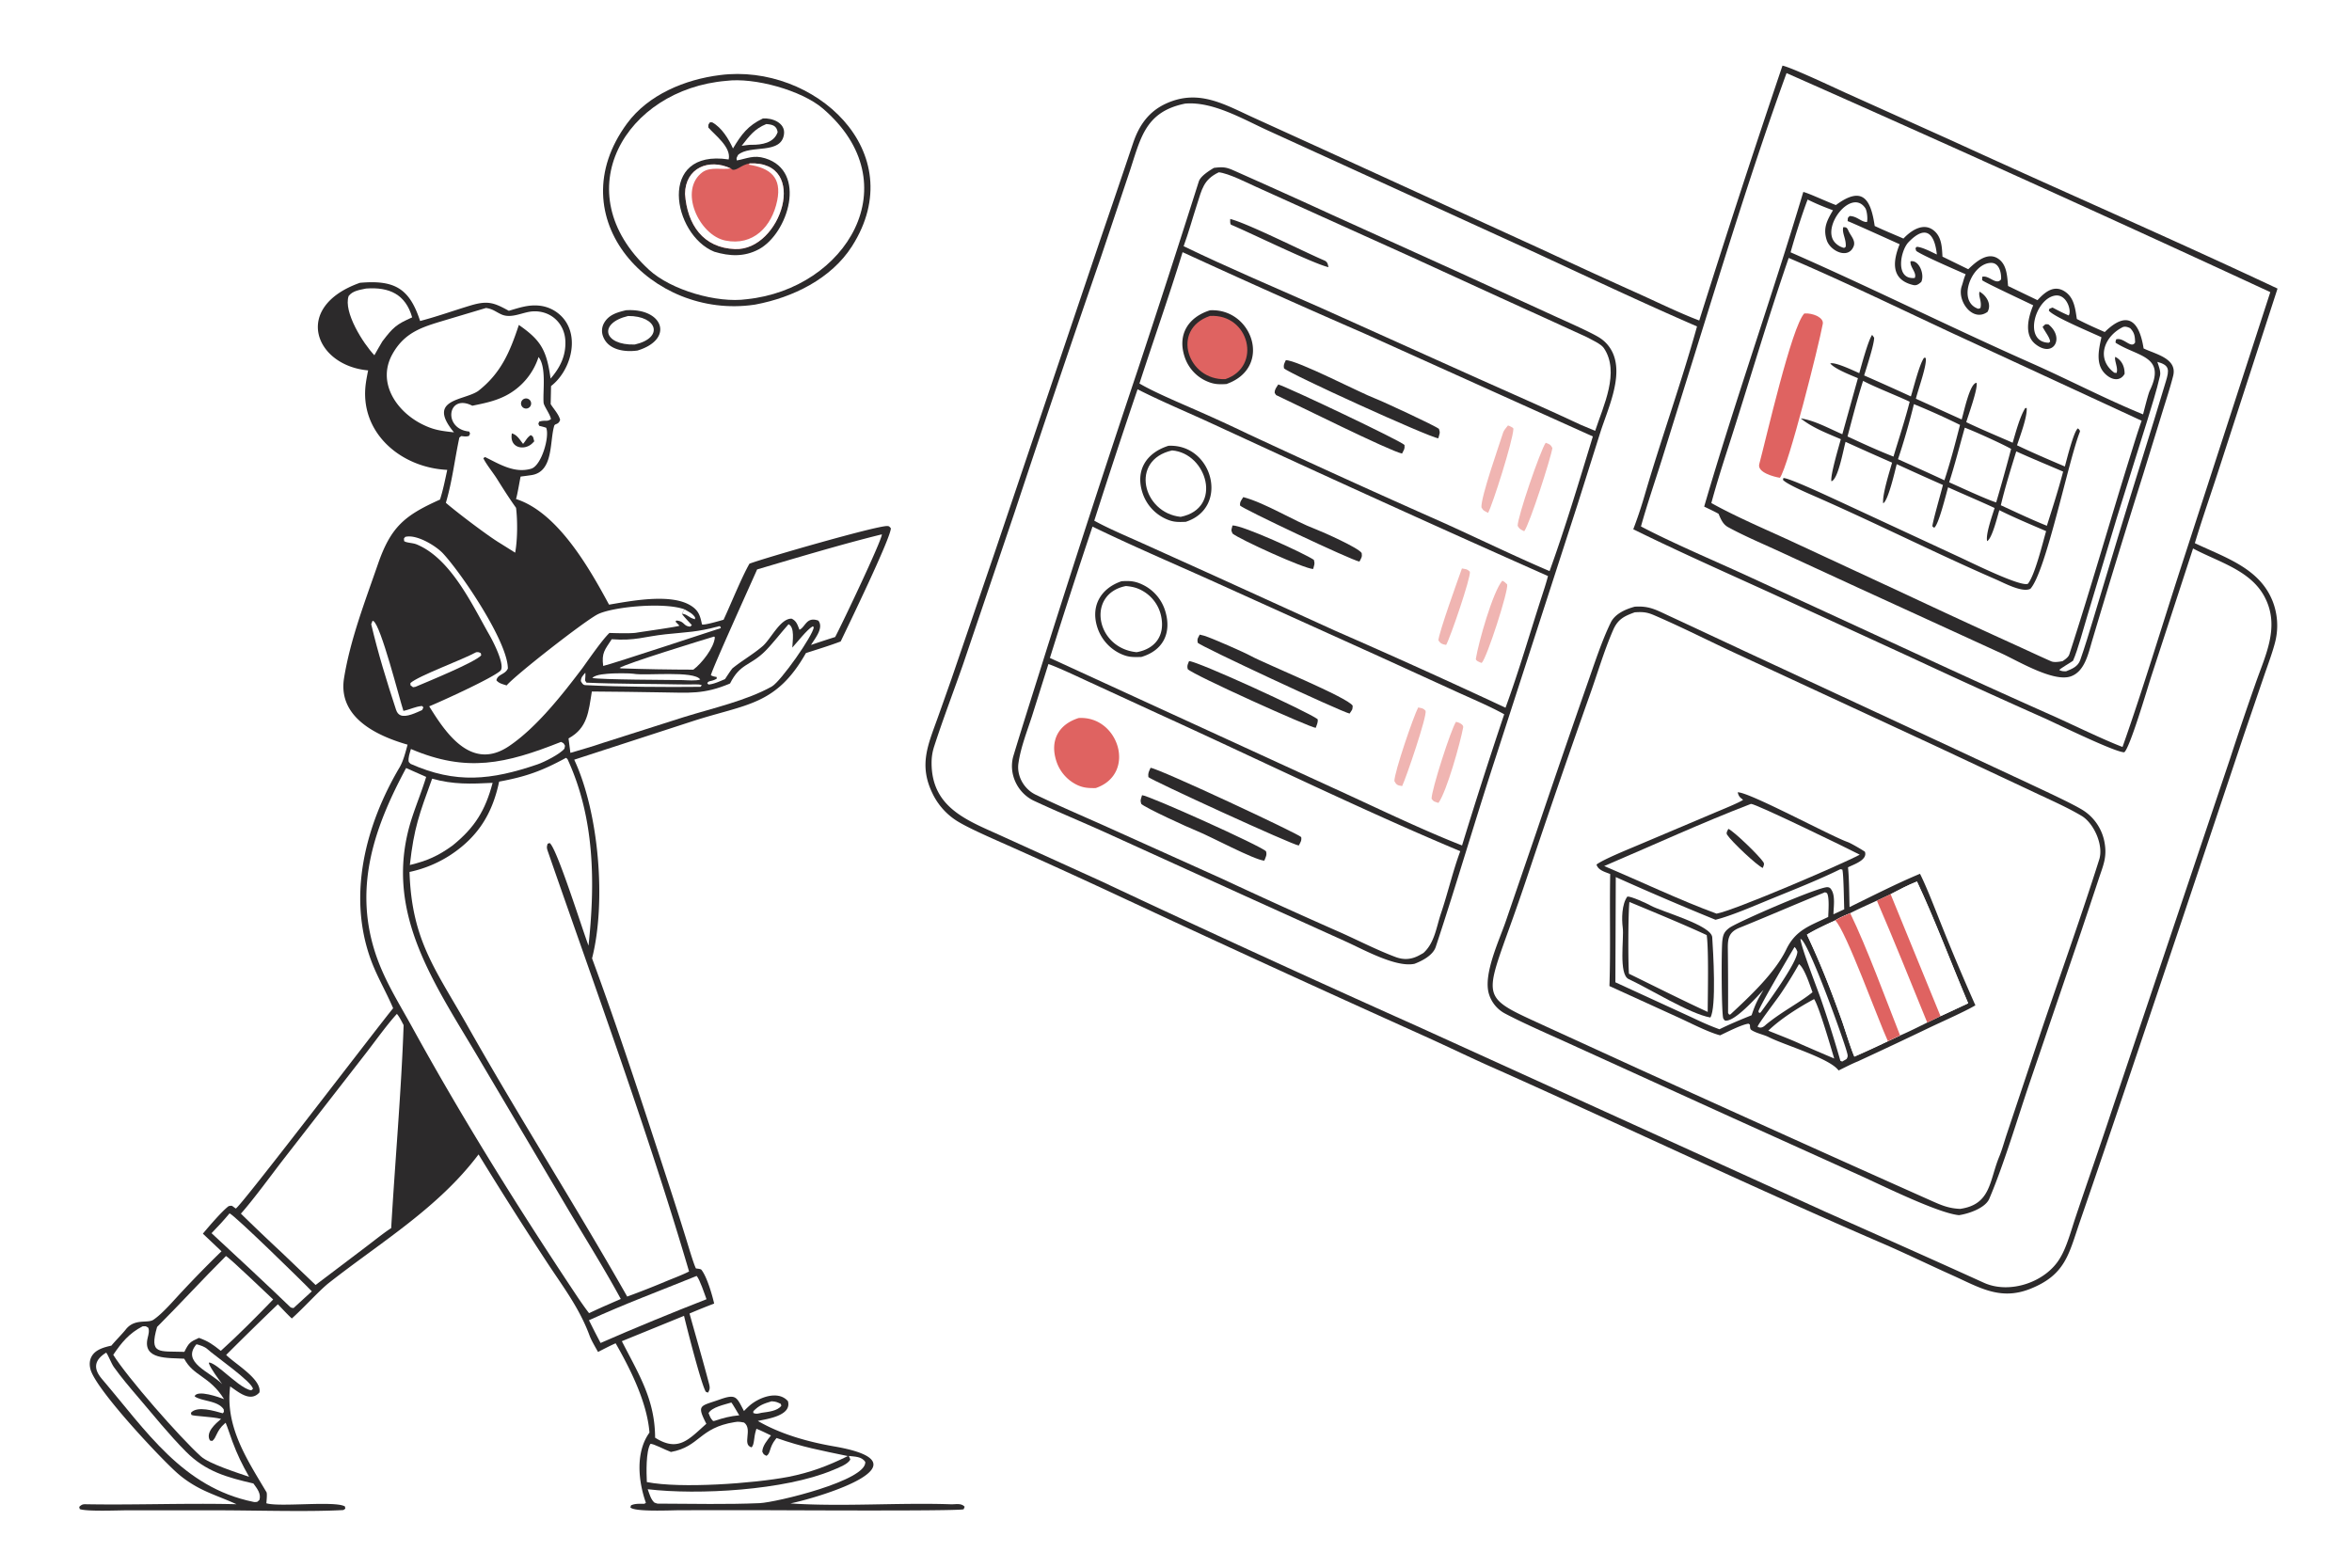 <svg xmlns="http://www.w3.org/2000/svg" width="1536" height="1024" preserveAspectRatio="none" style="display:block" viewBox="0 0 2048 1365"><path fill="#FFF" d="M0 0h2048v1365H0V0z"/><path fill="#2C2A2B" d="M1552.09 57.143c7.91 1.625 44.27 18.797 54.19 23.304l93.78 42.217c94.15 43.205 189.3 84.482 283.1 128.604l-50.27 154.928c-7.21 22.348-14.92 44.192-21.74 66.736 26.77 12.678 56.39 21.817 67.76 50.576a58.36 58.36 0 0 1 2.56 33.904c-1.95 8.698-6.97 22.126-9.96 30.859l-17.62 51.603-54.64 163.328c-29.32 87.022-58.37 174.097-88.32 260.908-9.6 27.84-12.33 45.96-43.33 58.19-26.14 10.3-44.41-1.51-67.69-11.95-19.45-8.73-38.66-18.06-58.19-26.61-112.68-48.53-223.5-101.242-335.47-151.378-22.65-9.822-44.89-20.785-67.44-30.907a20830.259 20830.259 0 0 1-266.856-122.35 6187.69 6187.69 0 0 0-88.993-40.616c-12.787-5.794-38.078-16.476-49.349-23.468a57.795 57.795 0 0 1-21.847-24.596c-11.664-24.365-3.843-41.524 4.517-64.805 4.086-11.377 8.169-23.017 12.195-34.431l38.368-112.21 90.708-268.763a14937.79 14937.79 0 0 0 29.107-85.692c5.235-15.533 13.65-27.515 28.81-34.406 28.36-12.893 50.8.84 76.3 12.444l60.39 27.503 193.36 88.417a5938.036 5938.036 0 0 0 82.87 37.966c15.9 7.226 35.12 16.545 51.24 22.613a11071.027 11071.027 0 0 1 72.46-221.918z"/><path fill="#FFF" d="M1031.96 90.216c23.84-2.069 49.94 13.261 71.45 23.13l75.14 34.306 153.89 70.291c47.49 21.954 97.32 45.541 145.24 66.289-13.7 49.33-31.56 98.821-45.91 148.052-2.77 9.479-6.07 19.327-9.61 28.541 38.22 18.853 80.11 37.48 119.06 55.204l123.41 56.666a6909.039 6909.039 0 0 0 116.33 52.989c11.43 5.22 61.09 29.482 68.74 29.329 4.97-3.889 20.17-55.75 23.39-65.699l36.51-111.748c21.86 11.72 50 18.846 62.28 42.115 13.67 25.905.85 50.352-8.03 75.889a2853.327 2853.327 0 0 0-21.98 64.888l-103.33 307.376c-10.21 30.984-21.13 61.806-31.48 92.756-3.56 10.64-7.42 25.11-13.1 34.52-12.21 21.18-43.86 32.07-66.5 21.8-45.66-20.73-91.95-41.31-137.84-61.74L1232.7 892.924a15834.11 15834.11 0 0 1-274.37-125.879l-83.233-37.818c-30.167-14.005-63.628-24.259-63.922-64.434-.04-5.425.651-9.948 2.342-15.165 7.761-23.947 16.803-47.489 25.1-71.259l44.808-132.153a18396.89 18396.89 0 0 1 75.19-222.284l23.989-71.54c10.4-30.419 13.302-54.882 49.356-62.176z"/><path fill="#2C2A2B" d="M1057 146.177c7.17-.838 10.18-.898 16.97 2.124 28.62 12.733 57.55 25.709 85.97 38.788l111.8 50.642 80.53 36.864c9.21 4.259 32.05 14.215 40.18 19.251a30.638 30.638 0 0 1 12.3 14.476c8.31 20.282-4.55 47.368-11.08 67.545l-19.85 62.844-71.48 220.827c-17.96 54.776-34.02 110.279-52.18 164.961-2.43 7.335-11.8 12.131-18.43 14.676-16.13 3.528-44.53-12.485-60.1-19.474l-88.33-39.975-122.415-55.645c-19.852-8.933-40.017-17.246-59.71-26.429-14.959-6.531-23.496-23.829-18.675-39.755 9.247-30.55 19.21-61.487 28.741-92.028a14971.46 14971.46 0 0 1 78.902-242.158c18.227-54.949 36.187-110.425 53.697-165.632 1.5-4.754 9.02-9.4 13.16-11.902z"/><path fill="#FFF" d="M1029.74 219.572a8536.315 8536.315 0 0 0 158.68 70.988l198.56 89.459c-11.56 38.008-24.25 80.202-37.69 117.25-30.15-12.857-63.24-28.952-93.59-42.635a9606.337 9606.337 0 0 1-168.99-76.788 1453.278 1453.278 0 0 0-49.68-22.709c-12.86-5.652-32.99-14.207-44.857-21.217 12.407-38.225 25.737-75.888 37.567-114.348z"/><path fill="#2C2A2B" d="M1053.57 270.186c36.95-2.108 54.98 49.957 14.32 64.198-7.33.449-11.83.183-18.62-3.134a35.072 35.072 0 0 1-17.75-20.524c-6.44-19.524 3.19-34.602 22.05-40.54z"/><path fill="#DF6361" d="M1053.56 275.098c34.27-2.082 45.68 44.064 13.47 55.018-32.67 1.383-48.01-43.217-13.47-55.018z"/><path fill="#2C2A2B" d="M1119.62 313.622c9.8-.181 65.02 28.57 77.93 33.405 6.07 2.277 52.55 23.829 55.43 26.423 1.26 3.789.5 3.898-.57 8.186-8.24-.873-131.64-57.058-134.41-61.003-.52-3.076.27-4.001 1.62-7.011zm-6.54 21.135c9.06 2.745 106.38 48.946 109.89 52.675.29 3.833-.37 3.757-2.14 7.495-11.19-2.384-93.17-43.325-109.66-50.932-.42-.627-.83-1.254-1.24-1.88-.1-3.086 1.42-4.678 3.15-7.358z"/><path fill="#F0B5B2" d="M1345.92 385.517c3.73 1.425 4.3 1.618 5.81 4.575-1.26 8.708-19.84 66.313-24.5 72.457-3.26-1.618-3.94-1.664-5.72-4.627-.37-7.228 19.84-66.013 24.41-72.405zm-32.86-15.051c.16.051 1.63.503 1.85.678.84.659 2.95 1.097 2.88 2.383-.52 10.631-18.16 66.051-22.05 73.05-3.02-1.593-4.37-1.91-5.8-4.867-.38-9.482 15.36-53.785 19.01-65.365.46-1.469 2.96-4.56 4.11-5.879z"/><path fill="#FFF" d="M951.296 458.524c33.862 16.435 68.484 31.252 102.794 46.654l146.84 66.376 66.54 30.39c12.64 5.767 30.62 13.387 42.32 20.001a4390.029 4390.029 0 0 0-36.71 114.2c-36.66-14.329-78.16-34.595-114.49-51.095L914.198 572.895a5945.72 5945.72 0 0 1 37.098-114.371z"/><path fill="#2C2A2B" d="M976.509 506.102c8.069-.593 12.955.025 20.182 3.873a37.495 37.495 0 0 1 18.039 22.391c5.62 18.886-2.06 34.128-20.98 39.656-7.38.182-11.32.327-18.082-2.818a38.347 38.347 0 0 1-19.892-22.138c-6.476-18.819 2.316-34.64 20.733-40.964z"/><path fill="#FFF" d="M980.387 510.262c6.276.576 10.594 1.706 16.037 5.113a33.036 33.036 0 0 1 14.646 21.21c3.45 16.599-4.92 28.362-21.357 31.279-35.655-3.487-43.945-50.844-9.326-57.602z"/><path fill="#2C2A2B" d="M1044.64 552.555c1.33.258 2.65.589 3.95.991 7.08 2.199 34.97 14.505 40.6 17.614 11.85 6.558 84.99 36.314 88.66 43.355-.28 4.112-.07 2.663-2.69 6.784-7.34-1.528-130-58.72-132.27-61.651-.52-3.9-.11-3.227 1.75-7.093zm-9.26 23.06c8.29.432 102.3 43.555 111.92 50.555.63 2.406-.75 5.094-1.64 7.563-4.66-.08-106.6-45.959-111.46-51.133-.76-3.011-.03-3.912 1.18-6.985z"/><path fill="#F0B5B2" d="M1267.83 628.497c2.31.398 6.72 2.297 6.24 4.818-2.6 13.77-14.29 55.677-21.53 65.8-3.69-1.341-3.98-.76-5.99-3.602-.26-7.384 17.22-61.498 21.28-67.016zm-32.96-12.508c3.25.693 4.46.576 6.48 2.928 1.21 5.159-16.95 58.19-20.41 65.505-3.89-.549-4.98-.876-6.78-4.272-.11-7.589 16.51-56.095 20.71-64.161z"/><path fill="#FFF" d="M990.525 338.975c18.865 9.547 39.315 18.262 58.685 27.022l68.14 31.411a20007.231 20007.231 0 0 0 230.56 104.179c-1.39 5.427-3.26 11.144-5 16.496-10.57 32.579-20.22 66.001-31.98 98.15a6321.16 6321.16 0 0 0-148.46-67.11l-104.51-47.571-64.109-28.937c-13.034-5.869-28.668-12.42-41.023-19.25a6844.677 6844.677 0 0 1 37.697-114.39z"/><path fill="#2C2A2B" d="M1017.44 388.152c38.58-1.839 53.34 53.9 15.05 66.202-7.36.28-11.26.344-18.01-2.854a37.683 37.683 0 0 1-19.544-22.065c-6.66-19.89 3.275-35.205 22.504-41.283z"/><path fill="#FFF" d="M1020.59 392.189c30.45 2.427 44.52 50.334 7.48 57.84-33.075-3.453-44.562-49.465-7.48-57.84z"/><path fill="#2C2A2B" d="M1082.6 432.834c19.45 5.186 43.56 20.588 62.99 27.94 6.14 2.32 37.74 16.381 40.1 20.797.54 3.394-.27 4.159-1.96 7.413-7.22-1.258-102.05-46.129-103.94-48.808-.34-3.154 1.06-4.58 2.81-7.342zm-9.4 24.682c8.71-.312 62.56 24.319 70.85 29.947 1.06 3.719.37 3.907-.61 7.962-7.89-.18-63.74-25.649-70.2-30.846-1.5-3.666-1.14-2.21-.04-7.063z"/><path fill="#F0B5B2" d="M1308.11 505.625c2.02.897 2.69 1.725 4.27 3.214 1.31 5.2-17.78 64.548-22.23 68.395-1.4-.456-5.34-1.854-5.05-3.618 2.37-14.566 14.71-58.187 23.01-67.991zm-35.13-10.681c4.1.869 4.1.213 6.93 2.871.79 5.275-17.05 57.336-20.68 63.725-3.72-.613-4.8-1.15-6.75-3.975.37-6.743 17.16-53.309 20.5-62.621z"/><path fill="#FFF" d="M912.906 578.173c9.313 3.3 25.609 11.074 34.839 15.311l60.855 28.021c85.95 39.104 176.33 83.394 262.93 119.632-6.45 17.321-10.83 36.478-16.76 54.047-4.12 12.182-5.49 25.617-15.31 34.574-1.25.732-2.52 1.442-3.8 2.129-6.78 3.619-13.32 4.077-20.47 1.402-15.56-5.819-31.58-13.995-46.8-20.869a5132.358 5132.358 0 0 1-104.4-47.36l-103.82-46.755c-19.513-8.666-39.192-17.129-58.413-26.379-10.017-4.821-16.539-16.127-14.972-27.21 1.958-13.845 7.535-27.921 11.866-41.273l14.255-45.27z"/><path fill="#DF6361" d="M939.264 625.187c34.898-2.127 50.826 48.661 14.859 60.987-6.481.111-11.259-.154-17.118-3.163a34.86 34.86 0 0 1-17.317-20.704c-5.547-17.692 2.095-31.616 19.576-37.12z"/><path fill="#2C2A2B" d="M1001.86 668.539c7.28.604 129.1 57.553 131.16 60.325.54 3.06-.63 4.49-2.09 7.32-4.87-.125-128.83-57.012-130.985-59.57-.453-3.596.435-4.753 1.915-8.075zm-7.411 23.833c5.881.205 103.891 44.254 107.931 48.878.98 3.154-.23 4.958-1.49 8.143-8.88-.683-47.27-21.308-58.25-25.67-7.96-3.163-45.245-20.221-48.904-23.789-1.061-3.599-.388-3.59.713-7.562z"/><path fill="#FFF" d="M1061.27 150.017c8.48.874 24.42 9.026 32.8 12.802l56.83 25.687c51.7 23.157 103.27 46.602 154.71 70.334 25.35 11.569 50.88 23.041 76.17 34.72 4 2.24 12.27 5.811 14.79 9.541 14.11 20.928-.41 50.137-7.58 72.033l-12.32-5.157c-29.16-13.731-60.62-27.336-90.21-40.656l-136.48-61.366c-38.5-17.016-81.8-35.391-119.33-53.597 4.34-11.815 7.74-24.302 11.63-36.289 4.31-13.303 5.66-21.715 18.99-28.052z"/><path fill="#2C2A2B" d="M1071.22 190.669c14.82 3.632 64.62 28.748 81.79 36.049 3.03 1.287 3.12 3.247 3.77 5.907-12.86-2.83-68.71-30.224-84.65-36.88-1.21-.504-.89-3.495-.91-5.076zm352.22 337.591c12.48-.885 18.63 2.762 29.63 7.865 21.8 10.103 43.54 20.315 65.31 30.48l144.31 67.063 105.38 49.15c9.59 4.557 38.84 17.939 46.75 23.365a41.982 41.982 0 0 1 17.66 27.135c2.42 13.021-1.14 20.231-5.17 32.392-5.05 15.263-10.15 30.523-15.26 45.768l-44.63 130.971c-10.13 29.714-22.66 71.921-35.29 101.391-3.35 7.8-17.25 12.86-26.32 14.22-18-1.66-66.58-25.69-84.84-33.96l-114.93-51.934-132.46-60.248c-18.97-8.75-45.02-19.875-62.87-29.312a28.66 28.66 0 0 1-14.32-17.485c-4.86-16.899 8.81-45.786 14.59-62.413l26.89-78.413c14.46-42.757 29.13-85.442 44.01-128.052 6.13-17.316 12.69-37.779 20.67-54.158 3.72-7.652 12.95-11.68 20.89-13.825z"/><path fill="#FFF" d="M1423.48 533.14c6.91-.418 10.42-.214 16.81 2.528 24.62 10.562 48.64 22.914 72.99 34.104l172.31 79.882 86.31 40.515c13.62 6.47 28.34 12.829 41.22 20.563 10.45 6.766 18.65 25.396 14.79 37.612-15.55 49.215-33.12 98.179-49.72 147.014l-30.83 92.274c-2.11 6.298-4.01 13.368-6.51 19.428-8.72 21.19-7.15 41.68-34.05 45.52-9.36-.38-15.5-2.8-24.05-6.61-85.4-38.04-170.64-76.593-255.77-115.232l-79.64-36.437c-55.01-25.373-55.9-22.495-34.78-81.539a2062.347 2062.347 0 0 0 19.18-55.123 9198.828 9198.828 0 0 1 52.23-151.541c6.84-18.983 12.61-39.071 20.68-57.561 4.11-9.408 9.64-12.082 18.83-15.397z"/><path fill="#2C2A2B" d="M1513.1 689.875c9.55-.509 81.32 38.281 95.79 43.312 2.73.953 12.39 6.607 14.96 8.411 2.58 7.072-9.39 10.941-14.71 13.584 1.05 9.703 1.05 24.516 1.35 34.625 19.87-9.704 41.06-20.555 61.35-28.99 6.26 12.425 14.29 33.706 19.54 46.678a1892.094 1892.094 0 0 0 28.69 67.852c-8.91 5.303-28.14 13.805-38.09 18.513a4520.817 4520.817 0 0 1-64.34 30.328c-5.04 1.994-11.67 5.45-16.69 7.882-7.59-10.632-47.42-22.197-60.76-29.017-4.28-2.189-11.14-3.438-15.24-6.276-1.32-.907-1.06-3.046-1.23-4.613l-1.18-.83c-5.8.661-18.68 7.292-24.73 10.134-10.37-2.689-25.81-10.716-36.22-15.481l-60.17-27.423c1.05-32.23.07-65.066.66-97.527-4.61-1.903-10.46-3.253-11.92-8.263 5.72-4.435 28.11-13.472 35.99-16.831l67.84-28.706c4.53-1.918 20.56-8.395 23.81-10.81-2.94-2.296-3.76-2.904-4.7-6.552z"/><path fill="#FFF" d="M1646.25 778.573c7.63-3.933 14.95-7.906 22.96-11.003 15.25 32.382 30.34 72.479 44.58 105.98l-24.09 11.222-11.56 5.579c-7.88 3.895-15.57 7.753-23.63 11.266l-10.61 4.958a831.941 831.941 0 0 1-29.22 13.435c-3.28-7.457-8.13-23.697-11.16-32.164-9.48-26.394-18.22-48.796-30.14-74.021 7.09-4.376 17.02-8.903 24.65-12.441 4.06-2.489 8.64-4.364 13.02-6.303 7.43-3.776 15.61-7.383 23.23-10.889l11.97-5.619z"/><path fill="#FFF" d="M1598.03 801.384c4.06-2.489 8.64-4.364 13.02-6.303 14.49 29.826 31 74.918 43.46 106.536l-10.61 4.958a831.941 831.941 0 0 1-29.22 13.435c-3.28-7.457-8.13-23.697-11.16-32.164-9.48-26.394-18.22-48.796-30.14-74.021 7.09-4.376 17.02-8.903 24.65-12.441z"/><path fill="#DF6361" d="M1598.03 801.384c4.06-2.489 8.64-4.364 13.02-6.303 14.49 29.826 31 74.918 43.46 106.536l-10.61 4.958c-8.13-17.566-36.74-96.729-45.87-105.191z"/><path fill="#FFF" d="M1646.25 778.573c7.63-3.933 14.95-7.906 22.96-11.003 15.25 32.382 30.34 72.479 44.58 105.98l-24.09 11.222-43.45-106.199z"/><path fill="#DF6361" d="m1634.28 784.192 11.97-5.619 43.45 106.199-11.56 5.579c-14.33-35.08-28.84-71.437-43.86-106.159z"/><path fill="#FFF" d="M1524.65 699.952c3.59-.453 87.18 40.181 94.71 44.222-15.42 8.337-109.55 48.706-124.63 51.349-30.42-11.057-67.34-28.548-97.87-41.456 41.78-17.789 85.52-37.93 127.79-54.115z"/><path fill="#2C2A2B" d="M1504.97 721.67c5.08 2.376 26.42 22.96 30.44 28.936 1.23 1.829.25 3.093-.47 5.138-4.97-2.037-27.07-22.823-31.02-28.874-1.12-1.721.16-3.285 1.05-5.2z"/><path fill="#FFF" d="m1602.48 756.815 1.71.32c1.16 3.265 1.42 28.668 1.67 34.613l-9.4 4.335c.12-6.116 1.67-15.504-1.48-20.904-.92-1.573-1.58-2.462-3.51-2.695-7.01-.849-79.11 30.555-85.62 35.417-4.48 3.349-5.46 5.806-6.12 11.156-.93 7.519-.82 63.946.84 67.765.3.689.92 1.187 1.38 1.78 8.33 1.7 27.77-20.685 33.62-26.652-5.07 8.177-7.34 12.934-10.36 22.031-9.97 4.02-18.36 7.504-28.01 12.205-9.03-3.269-15.75-6.397-24.47-10.514l-66.13-30.385.34-91.607a2686.22 2686.22 0 0 0 86.83 37.178c14.25-3.589 34.48-12.466 48.62-18.239 19.85-8.105 40.96-16.419 60.09-25.804z"/><path fill="#2C2A2B" d="M1417.04 780.621c3.34-.263 17.05 6.019 20.23 7.841 9.14 5.228 52.94 17.004 53.65 27.655.83 12.382 3.76 61.193-1.61 69.836-18.07-3.21-53.18-25.13-71.17-33.456-8.89-4.113-3.93-35.379-5.14-44.752-.99-7.632-.89-20.482 4.04-27.124z"/><path fill="#FFF" d="M1418.81 785.34c20.23 8.443 48.05 19.874 67.31 28.858 1.84 13.271.91 51.706.86 66.896-22.76-10.513-45.98-22.225-68.57-33.254-.83-10.19-.69-53.369.4-62.5zm170.34-8.448 1.65.721c2.28 3.444 1.27 15.83 1.12 20.78-15.98 7.778-28.28 11.167-36.52 28.284-9.85 20.44-31.99 41.134-48.65 56.587l-1.02.234-1.01-1.403c.08-18.763.02-37.564-.21-56.326-.1-9.014 1.07-14.282 10.27-18 24.88-10.053 49.5-20.807 74.37-30.877zm-9.53 93.029c4.24 6.115 14.84 42.919 17.52 51.734-9.64-4.067-19.26-8.202-28.84-12.404-8.21-3.899-19.93-8.288-28.57-11.822 11.09-10.649 26.43-20.229 39.89-27.508zm-13.15-30.461c4.8 3.513 9.5 18.401 11.77 24.478-10.87 8.91-26.53 16.691-40.54 28.219-2.1 2.094-4.56 3.546-7.26 1.782.18-2.032 17.06-24.194 19.51-27.821a360.87 360.87 0 0 0 16.52-26.658z"/><path fill="#FFF" d="M1567.73 817.51c.19.085.4.148.58.256 6.98 4.15 36.73 86.327 39.96 98.609.7 2.63.99 3.362-.36 5.689l-3.78 2.241-1.6-.598a1019.737 1019.737 0 0 0-17.23-54.549c-3.49-9.872-16.66-43.41-17.57-51.648zm-5.16 7.077c1.51 1.377 1.54 2.006 2.48 3.924.37 8.945-26.06 44.988-31.93 52.99l-1.25.563-.76-1.429c1.88-6.043 26.95-48.484 31.46-56.048zm-6.94-760.943a26950.647 26950.647 0 0 1 421.23 190.718l-77.7 239.325c-16.49 50.805-33.32 106.838-50.97 156.691-15.52-5.826-42.95-19.139-58.86-26.313a8141.798 8141.798 0 0 1-123.22-56.009l-145.84-67.2c-27.95-12.811-64.88-28.476-91.4-42.481 5.15-18.575 12.26-39.406 18.13-58.011l29.07-93.223c24.36-78.091 51.61-166.89 79.56-243.497z"/><path fill="#2C2A2B" d="M1570.21 167.142c4.12.802 21.67 8.998 28.42 11.394 23.27-17.242 30.4-4.876 33.76 18.224 7.86 3.725 16.97 7.451 25.03 10.963 6.47-6.891 17.54-14.625 26.76-6.741 6.61 5.648 6.75 14.394 7.23 22.476l22.44 10.964c6.42-6.182 17.38-16.25 27.09-8.425 6.68 5.376 6.82 15.043 7.6 23.034l25.61 12.332c6.38-6.973 14.79-14.327 24.81-6.82 7.28 5.462 8.15 14.83 9.46 23.215 8.32 4.305 15.7 7.601 24.29 11.351 20.29-19.885 30.22-8.808 33.83 14.28 10.54 5.114 29.63 8.647 25.7 24.029-2.66 10.429-5.99 20.426-9.15 30.699l-16.89 54.802a9945.712 9945.712 0 0 0-44.29 144.327c-3.44 11.427-6.44 27.289-18.7 31.652-15.23 5.421-46.77-13.846-60.9-20.207l-124.94-57.213-71.09-32.76c-13.6-6.201-28.42-12.545-41.51-19.707-4.6-2.52-6.37-7.014-8.35-11.651-3.63-2.059-8.66-4.368-12.51-6.263 26.79-91.918 59.08-182.726 86.3-273.955z"/><path fill="#FFF" d="M1557.51 224.58c46.37 19.786 96.24 43.934 142.03 65.323l165.29 76.446c-3.38 9.409-6.17 18.695-9.17 28.293-18.22 58.241-34.93 117.091-53.77 175.093-.82 2.521-3.76 4.502-5.9 5.937-2.84.557-7.34 1.275-9.94.129-11.39-5.014-22.98-10.52-34.3-15.626a8659.914 8659.914 0 0 1-91.93-42.498l-100.45-46.639c-21.93-10.101-48.33-21.344-69.22-33.038 4.35-16.159 9.6-32.708 14.75-48.655 17.66-54.786 33.85-110.363 52.61-164.765z"/><path fill="#2C2A2B" d="m1630.14 291.572 1.76 2.442c.2 5.392-6.87 26.869-8.7 32.889a2546.57 2546.57 0 0 1 40.69 18.256c2.38-7.368 7.3-27.778 11.49-33.68l1.38.147c1.46 5.742-6.51 27.302-8.51 35.545l39.86 18.059c1.92-6.118 7.1-31.843 13-31.893 1.19 5.171-6.96 27.423-9 34.233 12.55 6.054 27.49 12.241 40.41 17.912 2.64-8.828 6.2-22.514 10.91-30.096l1.28-.217c.79 7.196-5.78 24.726-8.39 32.54 13.98 6.67 27.41 12.414 41.65 18.465 1.66-5.988 7.66-30.503 11.33-33.178.89.63 2.14 1.98 1.75 2.974-9.96 25.098-29.4 121.493-43.07 136.672-6.94 3.652-22.86-5.011-29.82-8.037-53.7-23.328-105.94-49.773-159.58-73.208-5.02-2.192-23.51-10.173-26.06-13.637l.36-1.511c4.99-.192 38.85 15.797 45.4 18.745l106.96 49.632c10.31 4.692 54.02 26.543 60.53 23.679 6.11-7.383 12.85-35.467 15.89-45.839-13.56-5.85-27.54-11.659-40.73-18.23-1.8 5.731-6.23 24.472-10.63 26.938-1.52-5.646 4.61-22.749 6.51-28.858-13.11-6.084-27.19-11.986-40.51-18.01-1.76 5.906-8.38 33.268-12.19 35.212l-1.51-1.262c.3-4.258 7.5-29.135 9.19-35.999a2635.58 2635.58 0 0 1-40.23-18.119c-1.34 5.276-7.43 32.045-11.79 34.081-.96-7.121 5.49-27.398 7.76-35.396a2992.008 2992.008 0 0 1-40.51-18.097c-2.01 7.006-6.39 32.527-12.28 34.333-1.33-4.302 6.51-30.613 8.16-36.65-12.08-5.195-24.6-9.864-34.88-18.076 12.05 1.711 24.53 8.742 36.19 13.754l13.57-48.797c-6.2-2.652-20.09-7.99-24.09-12.825 4.16-1.55 20.65 6.425 25.27 8.454 1.98-6.914 7.59-28.082 11.18-33.347z"/><path fill="#FFF" d="M1622.28 331.626c10.21 5.424 28.95 12.666 40.57 18.16-3.72 14.848-9.62 32.796-14.11 47.788-14.14-5.593-26.25-11.142-40.01-17.553 4.29-16.086 8.46-32.57 13.55-48.395zm44.24 20.274c13.6 5.537 27 11.566 40.16 18.073-4.16 16.276-8.34 32.228-13.58 48.207a3034.596 3034.596 0 0 0-40.43-18.361c4.65-13.54 10.57-34.158 13.85-47.919zm44.31 20.5c7.79 2.804 33.61 14.559 40.35 18.48-4.1 15.59-8.44 31.117-13.01 46.577-8.58-2.634-31.77-13.473-40.93-17.516 4.71-14.438 9.37-32.667 13.59-47.541zm44.83 20.624c13.28 6.045 27.36 11.819 40.81 17.606-4.19 16.014-9.16 31.385-14.16 47.156-13.43-5.387-26.9-11.797-40.08-17.855 3.44-14.689 8.95-32.509 13.43-46.907z"/><path fill="#DF6361" d="M1571.11 272.93c7.4-.562 17.07 3.599 16.09 8.983-3.57 19.435-29.93 123.984-37.33 134.097-5.36-.843-19.92-4.699-17.99-11.901 5.96-22.206 28.27-120.111 39.23-131.179z"/><path fill="#FFF" d="M1573.99 173.745c8.01 3.936 13.71 6.218 22.08 9.354-5.32 8.961-8.81 15.708-5.43 26.07 3.08 9.418 18.69 16.896 23.37 5.394 1.91-4.703-1.94-8.668-3.9-12.426-1.47-2.888-1.57-4.558-5.1-4.298-1.29 5.139 2.74 10.242 2.16 17.032l-1.4 1a15.69 15.69 0 0 1-8.3-5.068c-11.55-13.715 14.69-47.253 26.7-29.633 1.5 2.201 2.28 9.248 1.52 12.128-4.88.229-8.64-5.154-15.12-5.179-2 2.052-1.41 1.113-1.77 4.444-.93-.86 43.35 19.248 45.32 20.096-5.38 13.472-8.72 30.618 11.79 35.505 3.01.719 4.88-.861 7.02-2.657 3.19-6.671-2.04-19.512-9.33-17.983-.65 5.178 5.8 10.004 3.64 14.51-17.37 1.702-12.52-23.793-5.37-31.196 15.69-16.254 22.84-6.443 24.64 10.756-4.8-2.212-12.48-6.381-17.4-6.696l-1.24 1.157.66 2.414c5.99 4.309 34.95 16.699 43.07 20.328-1.73 4.044-2.14 6.626-3.42 10.373-4.35 12.78 9.58 31.822 22.49 22.36 3.74-6.693-1-14.191-6.97-17.576-1.33 3.683 2.26 8.564.76 14.258l-1.81.661c-19.12-6.264-5.82-40.04 11.23-39.982 7.1.024 8.91 8.961 8.57 14.299-4.18 5.723-10.6-3.975-16.46-2.151l-.01 2.917c1.18 1.552 39.3 19.337 44.44 21.863-4.4 10.632-8.21 25.897 2.09 33.936 15.63 12.203 25.58-5.754 11.1-17.357-3.27-.142-1.98-.471-5.01 2.138 2.14 4.439 6.34 9.293 6.55 12.997l-1.22.889c-22.33-.561-12.12-37.709 5.08-40.998 10.71-2.049 15.13 13.725 12.3 17.232-5.15-2.186-9.09-4.24-14.04-6.869l-2.74 1.036-.52 1.569c3.8 5.348 37.42 19.246 45.82 23.246-2.6 11.828-5.9 25.992 6.09 34.188 5.13 3.5 10.92 3.351 14.07-2.315.1-6.25-2.34-11.766-8.07-14.789-1.29 2.463 2.79 10.054 1.05 14.016l-1.93-.218c-16.04-11.91-9.11-31.308 7.14-39.581 2.05-1.046 4.65-.178 6.66.816 3.88 3.965 4.12 7.112 4.32 12.411-3.37 5.964-9.98-4.762-16.51-2.673-.2.864-.94 2.657-.22 3.109 19.36 12.242 44.08 11.218 29.44 41.632-1.31 2.73-4.61 16.01-5.8 20.558-32.33-13.193-65.08-30.354-97.15-44.563-70.02-31.025-139.76-65.853-209.76-96.544 3.73-13.517 9.91-33.027 14.83-45.94z"/><path fill="#FFF" d="M1878.49 315.097c10.82 2.854 10.42 6.979 7.51 16.729-13.43 44.998-27.83 89.712-41.42 134.665l-21.72 72.063c-3.63 11.896-7.31 24.314-11.46 36.047-2.09 5.93-7.09 7.751-12.42 9.924-2.88-.081-3.33.049-5.89-1.097.6-1.241 9.37-6.162 12-8.085 4.2-9.484 9.27-28.715 12.54-39.444l25.51-84.766 26.2-83.706c4.01-13.1 8.48-27.044 11.52-40.423.79-3.481-1.18-8.403-2.37-11.907z"/><path fill="#2C2A2B" d="M313.4 246.245c30.345-2.677 43.228 5.008 52.414 33.25 15.035-3.944 28.919-8.977 43.722-13.445 15.309-4.621 20.654-2.493 33.528 4.578 9-2.658 16.921-5.454 26.463-4.496a31.644 31.644 0 0 1 21.444 11.587c13.981 17.459 5.241 45.81-11.141 58.425l-.333 15.731c2.702 4.305 7.008 8.862 8.231 13.631-1.391 4.626-4.464 2.966-5.171 5.351-4.094 13.811-.402 40.041-19.997 42.858-3.045.438-6.144.868-9.197 1.238-.31.558-2.638 15.009-4.027 19.56 36.343 11.589 63.908 60.315 80.992 91.962 19.395-3.27 53.739-10.033 71.185.82 7.035 4.376 8.154 9.062 9.747 16.395 2.205.851 15.548-3.192 18.789-4.064 6.315-13.521 15.674-36.805 22.538-48.815 12.285-4.711 110.396-33.056 119.992-32.788 1.867.052 1.866.63 3.118 1.883.407 7.561-37.724 86.222-43.678 98.616-9.373 3.563-20.683 7.016-30.268 10.115-25.882 45.708-51.995 44.245-98.233 59.175l-103.509 33.649c21.58 46.135 27.995 124.199 15.519 172.988 23.143 62.677 45.279 130.791 65.981 194.301a3206.948 3206.948 0 0 1 15.901 49.85c1.641 5.24 6.718 22.56 8.594 25.85 1.103.12 4.161.42 4.721 1.12 4.977 6.24 9.582 22.63 11.128 29.46a534.373 534.373 0 0 0-21.452 8.66c5.616 20.24 11.579 40.53 16.908 60.84.931 3.55 1 5.19-.826 8.06l-1.818-.7c-3.719-5.17-16.881-56.89-19.051-66.17l-54.142 22.07c14.699 28.81 28.858 50.75 28.955 84.02 20.311 12.85 29.28 1.5 44.618-12.11-8.644-16.9-5.339-15.11 11.608-21.13 14.497-5.15 14.671-2.19 21.165 10.03 1.47-1.57 3.01-3.08 4.615-4.51 8.166-7.26 25.065-13.93 33.654-4.09 3.53 12.57-17.846 15.46-26.219 17.22 20.032 11.65 43.894 18.27 66.549 22.19 83.688 14.49-9.276 43.49-38.169 49.65 45.042 3.02 94.427-.84 139.748.74 4.121.15 9.115-1.25 11.961 2.18l-.866 2.13c-3.037 1.79-163.125.83-183.622.8l-63.384.06c-7.628.03-39.728 1.62-43.188-2.47l.569-1.78c3.59-1.7 7.544-1.3 11.639-1.35l1.305-.87c-6.679-18.74-9.218-44.14 3.115-61.12-2.053-26.29-16.545-55.17-29.46-77.76-4.875 2.09-10.509 5.11-15.321 7.53-1.951-3.42-5.969-10.36-7.235-13.83-9.218-25.25-24.303-44.23-38.851-66.69a3543.228 3543.228 0 0 1-57.961-91.46c-35.133 46.72-85.246 76.44-130.41 111.95-7.945 6.25-22.392 22.21-32.189 30.89-3.714-3.38-8.536-8.65-12.144-12.36a3136.227 3136.227 0 0 0-45.021 44.1c7.891 7.94 31.177 21.2 28.96 32.66-7.858 8.89-18.274-.37-25.453-5.25-4.604 34.96 14.692 63.63 31.603 92.1.723 1.21.049 7.91-.13 9.65 11.237 3.55 60.152-2.39 68.439 2.78l.342 1.92-1.69 1.21c-30.731 1.69-76.152.26-108.315.24l-79.707-.02c-7.835 0-35.845 1.19-41.538-1.08l-.47-1.91c1.689-1.55 2.675-2.34 5.224-2.29 43.807.8 87.937-1.11 131.715-.01-11.653-5.43-23.926-9.21-35.181-15.56-6.102-3.44-11.725-7.38-16.938-12.06-15.742-14.14-70.4-72.53-75.003-89.82-1.072-4.03-.919-8.24 1.357-11.85 3.529-5.59 10.807-7.47 16.838-8.8 3.104-3.79 9.906-10.71 12.482-14.01 7.798-10 18.978-5.1 24.094-8.51 8.165-5.45 18.313-17.58 25.438-25.1a991.397 991.397 0 0 1 33.864-34.52l-16.218-15.36c5.098-6.1 16.608-19.61 22.491-23.99 3.499-.58 2.278-.5 6.18 2.11 4.4-1.79 125.055-160.045 137.006-174.392-5.929-14.056-13.93-27.382-19.252-41.837-20.791-56.468-4.714-117.827 24.886-167.933 3.255-5.51 5.246-13.498 6.946-19.735-26.99-7.744-60.834-23.793-55.32-57.965 5.426-33.628 18.345-66.93 29.441-99.061 11.274-32.646 23.244-42.562 54.106-56.368 2.713-8.345 4.441-17.275 6.312-25.872-40.59-1.875-76.936-32.681-70.853-75.633.522-3.679 1.243-7.342 1.965-10.986-46.535-4.145-66.152-55.311-7.154-76.253z"/><path fill="#FFF" d="M492.846 659.852c.303.242 1.176.829 1.396 1.304 23.595 51.174 24.084 107.22 18.216 162.186-5.005-12.81-27.68-85.447-33.871-89.311l-1.726.617c-.873 2.871-.881 3.584.216 6.746 41.645 120.114 87.122 244.047 122.928 365.696-5.331 2.77-13.524 5.86-19.266 8.22a764.93 764.93 0 0 1-34.605 13.62c-44.681-78.72-93.736-155.536-138.328-234.431-28.432-50.304-49.306-75.422-51.22-135.281a105.493 105.493 0 0 0 35.589-14.73c24.178-15.916 36.569-36.102 42.453-63.939 23.492-4.302 37.453-9.38 58.218-20.697z"/><path fill="#FFF" d="m353.631 668.727 17.449 7.743c-3.525 11.651-8.486 23.754-12.332 35.543-26.832 82.245 20.697 145.421 60.852 214.133l76.032 128.474c14.546 24.4 31.484 51.58 44.918 76.4l-16.8 7.35-10.852 5c-4.088-5.34-8.17-11.27-11.894-16.87-50.327-75.63-98.261-152.448-142.065-232.058-12.195-22.163-25.223-42.359-32.831-66.815-17.823-57.292.416-108.471 27.523-158.9zm-8.039 214.083c2.239 2.539 4.209 6.708 5.859 9.789-1.964 57.181-7.515 119.471-10.828 176.761-5.462 3.34-16.032 11.83-21.696 16.09l-44.126 33.4-29.444-28.17a2077.045 2077.045 0 0 1-35.591-33.95c11.011-12.37 26.349-33.49 36.942-47.17l70.18-90.29c8.526-10.861 19.762-26.749 28.704-36.46zm28.132-267.805c8.172-3.293 54.302-24.123 61.909-30.899 4.284-3.816-4.344-22.241-9.665-31.56-14.736-25.808-33.39-66.37-63.315-78.588-3.312-1.352-8.804-1.264-10.747-2.811-.138-2.85-.595-1.718.948-3.657 9.683-2.599 26.752 7.726 33.033 14.544 16.64 18.066 56.207 76.832 56.333 100.041-2.421 5.465-8.879 4.815-9.969 10.268 2.271 2.761 5.362 3.297 8.893 4.472 7.414-8.88 66.41-54.981 78.826-61.687 12.422-6.708 58.384-11.163 76.12-4.536l-2.35 3.769c1.161 1.966 6.817 7.859 8.69 9.92l-1.365 1.288c-6.164-.18-4.767-4.725-12.133-5.258l-.746.955 3.418 3.515c-1.08.944-33.145 5.354-37.343 6.101-4.654.828-18.17.408-23.627.23-6.433 6.242-17.304 21.99-23.535 30.67-17.385 22.941-39.855 51.685-63.908 67.901-32.784 22.103-55.15-11.56-69.467-34.678zm49.448-346.842c6.231.851 8.526 3.478 13.877 5.792 8.69 3.557 18.232-2.312 26.859-2.828 15.445-.923 27.632 10.191 28.368 25.566.625 13.074-4.586 23.4-12.86 32.963a175.924 175.924 0 0 0-1.086-6.929c-3.543-20.302-9.815-28.106-26.536-39.798-7.745 23.27-15.357 41.845-35.466 57.548-12.583 8.527-45.219 6.78-21.034 35.972-11.382-1.295-18.045-2.025-28.63-7.52-22.085-11.467-38.462-36.358-24.961-60.606 11.385-20.448 28.358-24.189 49.079-30.482l32.39-9.678z"/><path fill="#FFF" d="M468.933 310.869c6.99 8.706 3.667 29.394 4.389 39.722.203 2.903 5.856 10.296 6.423 14.34-3.717 2.634-4.732.517-10.232 2.173-.913 2.5-.956 1.306.038 3.699 2.308.527 3.776.903 6.021 1.649 3.222 7.538-4.036 32.991-13.042 35.66-14.545 4.312-27.817-4.079-40.121-10.149l-1.547.946c2.024 4.688 8.775 13.065 11.761 17.843 5.39 8.624 10.801 17.156 16.724 25.424 1.399 11.29 1.299 27.927-.772 39.043l-13.197-8.275c-10.32-6.124-38.678-27.701-47.143-35.143 5.61-18.913 7.644-37.669 11.758-56.824l1.689-1.278c2.89.308 3.951.631 6.693-.106 1.136-2.608 1.145-1.36.193-3.858-23.134-2.012-19.121-33.634 2.713-22.453 10.171-2.102 19.55-3.91 28.915-8.669a57.807 57.807 0 0 0 28.737-33.744z"/><path fill="#2C2A2B" d="M445.707 377.353c4.58 1.306 6.573 5.087 9.755 9.122 2.802-3.18 3.016-5.033 6.651-7.633 2.637 1.557 1.862 1.463 3.102 5.38a37.847 37.847 0 0 1-1.696 1.75c-6.79 6.697-20.22 4.29-17.812-8.619zm9.961-29.694a4.398 4.398 0 0 1 6.815 3.891 4.4 4.4 0 0 1-8.254 1.9 4.398 4.398 0 0 1 1.439-5.791z"/><path fill="#FFF" d="M767.891 465.269c.193 4.889-35.624 80.066-40.679 89.393a842.644 842.644 0 0 0-21.033 6.901c3.67-5.939 11.29-14.933 6.374-21.194-10.5-3.76-11.214 5.715-16.428 7.971-1.754-4.458-2.602-7.644-6.801-9.655-9.912-.355-18.075 17.799-25.369 24.021-8.48 7.234-17.604 12.29-26.209 19.24-2.101 2.637-4.544 6.519-6.476 9.394-4.309 1.767-9.84 4.424-14.336 4.67l-1.044-1.011c.879-2.696 3.829-1.332 8.198-4.094l-.061-1.442c-2.241-.402-2.919-.423-5.013-1.478.451-4.178 36.528-83.587 40.242-92.166 33.086-9.775 75.601-22.486 108.635-30.55z"/><path fill="#FFF" d="M686.613 543.531c5.594 2.572 3.528 14.685 3.278 20.317 4.558-4.939 12.644-15.472 17.65-18.43l1.085.552c-.446 7.114-28.808 47.438-36.619 51.805-21.837 12.207-52.175 19.055-76.376 26.557l-70.981 22.612c-8.892 3.104-18.873 5.873-27.973 8.582l-1.626-12.601c16.736-9.098 17.469-23.572 20.304-40.829 20.217.144 40.433.395 60.647.753 24.198.284 36.667 1.996 59.697-7.734 8.781-17.624 17.502-15.164 30.518-28.132 6.26-6.237 14.058-16.357 20.396-23.452zm-47.006 694.739c3.577-.63 4.711-.27 8.324.37 7.802 5.86-2.196 19.32 6.538 21.59 2.57-2.72 1.712-8.38 3.806-14.93l.407-1.25c3.618 1.34 8.989 4.07 12.637 5.8-3.075 4-7.468 9.06-7.561 14.18 1.687 2.93.576 1.78 3.488 3.56 3.835-1.57 2.287-7.25 8.145-14.52l.812-.99c22.424 7.95 38.659 10.79 62.062 15.73-17.615 8.67-32.595 14.3-51.765 18.11-30.393 5.76-93.679 10.35-123.258 4.53-.382-8.13-.89-26.57 3.063-33.2 2.22-.62 13.177 5.37 17.932 7 25.283-4.64 24.365-20.97 55.37-25.98zm-515.434-83.44c3.34-.02 2.169-.44 4.889 1.21 1.188 2.65.201 6.03-.487 8.88-4.609 19.14 17.367 17.27 31.791 18.11 8.319 15.55 21.896 14.78 34.744 35.2-4.188-1.58-23.12-8.46-25.69-2.53 5.137 4.47 20.275 3.43 25.369 11.46.118 2.7.572 1.66-.801 3.41-7.288-2.01-22.257-6.77-27.774-.44l.451 1.85c1.981 1.16 17.772 1.42 25.817 3.47-4.927 4.3-13.747 11.71-9.684 18.79l1.99.43c3.867-2.82 3.448-8.79 10.786-15.11l.89-.75c1.365 3.01 4.442 12.45 5.861 16.25 4.411 11.8 8.403 19.92 14.572 30.8-10.574-3.6-34.894-11.38-41.934-17.73-18.504-16.68-64.238-68.92-76.365-88.48 7.231-10.75 13.925-18.83 25.575-24.82z"/><path fill="#FFF" d="M196.746 1093.64c3.055 1.41 36.366 33.44 41.11 37.82-13.874 14.36-30.827 31.48-45.573 44.74-6.949-5.5-10.739-8.35-19.061-11.31-7.937 3.6-8.813 4.39-12.692 12.18-22.222-.74-30.815 2.71-23.734-21.7 20.196-20.23 39.515-41.36 59.95-61.73zm179.53-415.645c18.539 5.196 33.763 4.582 52.663 3.639-6.294 23.999-15.531 38.882-34.708 54.436-12.496 9.139-22.331 13.483-37.356 17.113 3.595-32.307 8.239-44.45 19.401-75.188zM92.44 1177.72c1.596 1.79 4.587 9.6 6.636 12.48 6.325 8.92 14.18 18.15 21.322 26.51 13.693 16.03 26.693 32.33 41.56 47.3 17.212 17.34 35.888 22.38 58.69 27.67 3.081 4.3 6.939 8.81 5.221 14.35-2.553 2.17-1.13 1.62-4.366 1.83l-.97-.19c-61.563-12.55-93.334-61.97-131.754-106.94-8.117-9.5-6.405-16.72 3.662-23.01zm107.448-121.25c4.658 1.89 64.475 60.29 71.629 67.91-5.35 4.81-10.66 9.67-15.928 14.57-.297-.06-2.283-.35-2.444-.51-16.937-16.42-53.648-50.64-68.951-64.7 5.792-5.99 10.353-10.85 15.694-17.27zm539.193 211.24c5.371.66 11.099.4 14.352 5.15 1.592 16.22-77.586 35.33-92.041 35.95-28.451 1.22-58.09.53-86.642.43-2.557.11-2.569-.03-4.875-.88-3.13-2.67-4.43-7.69-5.888-11.68 43.905 5.24 119.326.94 160.932-16.53 4.523-1.9 13.856-5.27 15.493-9.48l-1.331-2.96zm-132.47-156.75c2.648 2.94 6.988 15.96 8.569 20.3-28.587 11.12-64.284 25.8-92.226 38.08-3.474-6.36-6.837-13.3-10.126-19.79 31.052-14.23 62.167-25.74 93.783-38.59zM318.759 251.229c20.237-1.482 34.386 5.009 40.137 25.112-13.801 6.088-16.67 8.729-25.947 20.896-2.361 3.866-4.704 8.137-6.97 12.094-9.747-10.241-27.159-37.683-22.399-51.601 3.621-4.65 9.488-5.258 15.179-6.501z"/><path fill="#FFF" d="m488.497 645.987 2.171 1.144c1.724 2.856 1.424 1.341.802 4.719-3.599 4.627-17.444 11.642-23.285 13.64-40.665 13.911-71.275 17.084-110.688-.392l-1.586-1.689c-.722-3.577.87-7.561 1.898-11.251 48.717 20.803 82.543 12.916 130.688-6.171zm133.309-91.745.661.669c-.698 9.161-11.374 22.63-18.726 28.159-20.98-.032-41.958-.404-62.926-1.114l-1.328-.396c5.388-3.739 72.209-24.308 82.319-27.318zm4.494-9.042.88.212.535 1.467c.128-.134-94.935 31.351-102.476 32.97-1.519-11.461 1.416-14.016 7.421-23.269 20.446 1.543 28.228-2.314 46.866-4.31 19.245-2.061 26.899-1.695 46.774-7.07zm-455.219 625.26c2.683.57 7.334 2.2 9.288 4.03 5.904 5.54 39.674 28.9 39.86 34.87l-1.401 1.18c-6.046-.54-17.044-10.49-22.183-14.6-3.027-2.52-10.834-9.32-14.589-9.63l-.148.83c1.93 5.17 8.158 13.24 11.561 18.03-10.394-10.72-35.916-18.86-22.388-34.71zM324.42 540.462c.225.098.457.181.674.294 6.502 3.404 22.69 67.687 26.183 78.215 6.018-1.245 9.811-3.614 16.149-4.281l1.266 1.201-1.135 2.379c-5.067 2.214-13.816 6.625-18.826 4.495-1.853-.788-3.081-2.373-3.914-4.896-7.927-24.038-15.819-49.783-21.584-74.392l1.187-3.015zM532.886 586.4c2.778-.19 15.835-.303 18.63.232 10.402 1.992 52.948-3.006 58.217 5.034-3.687 1.307-11.082.645-15.349.5-10.095-.159-72.512-.34-78.63-1.863 2.975-3.289 12.834-3.606 17.132-3.903z"/><path fill="#FFF" d="M414.615 567.91c2.169-.212 2.036-.128 4.043.796l.361 1.908c-5.127 5.94-47.53 23.291-57.316 27.427l-2.063.325-2.243-1.734-.019-1.912c7.175-6.394 44.643-19.962 57.237-26.81zm95.043 17.834c.283 1.373-.068 5.255-.203 6.758l1.178 1.884c24.603 1.178 57.016.992 80.829 1.531 13.916.316 16.234-.615 19.651.706l-1.121 1.405c-29.097.329-70.554.099-100.434-1.483-2.045-.108-2.981-2.059-3.794-3.528.164-3.383 1.693-4.592 3.894-7.273zm127.176 635.436c.822.71 5.82 9.46 6.851 11.14-8.013.76-13.662 2.24-21.247 4.76l-1.479.24c-2.404-2.45-2.679-3.75-3.971-6.94 2.952-5.18 13.679-7.3 19.846-9.2zm35.032-1.07c3.858.29 4.404.57 7.935 2.21l.567 1.62c-3.301 4.72-11.823 5.41-17.2 6.19-3.126.67-4.484 1.34-7.275.19l.106-1.61c5.166-5.25 8.97-6.5 15.867-8.6zM596.09 530.592c3.648 2.113 6.938 3.481 9.129 6.949l-.025 1.643c-5.814-1.372-6.445-4.366-11.454-4.823l2.35-3.769z"/><path fill="#2C2A2B" d="M626.942 65.376c81.349-10.594 167.534 66.542 114.953 149.005-18.121 28.418-51.575 44.667-84.125 50.784l-1.208.187c-88.743 12.922-171.498-75.314-110.445-157.992 18.449-24.983 50.389-38.2 80.825-41.984z"/><path fill="#FFF" d="M632.34 70.402c24.391-3.137 65.546 8.144 84.16 24.094 76.428 65.487 20.186 157.055-66.253 166.028-25.848 3.665-65.865-7.911-85.061-25.557-73.749-67.795-20.53-157.182 67.154-164.565z"/><path fill="#2C2A2B" d="M664.292 103.155c8.155-.632 19.555 3.837 18.39 13.496-2.219 18.4-29.691 8.934-40.052 18.278-1.313 2.931-1.566 2.25-.995 4.766 9.202-1.713 14.529-4.956 24.624-1.875 36.879 11.255 20.056 65.563-5.582 79.266-12.603 6.737-25.503 6.072-38.715 2.092-36.356-14.545-50.123-89.854 12.534-80.348 2.405-10.788-12.193-21.32-17.738-27.83.159-3.309-.344-1.856 1.489-4.542l1.972.096c8.279 4.582 14.213 14.402 18.024 22.718 7.382-12.354 13.044-19.938 26.049-26.117z"/><path fill="#DF6361" d="m636.268 146.63 1.764 1.241c4.273.299 7.366-4.254 14.704-5.565 52.37-2.5 27.542 76.147-12.779 74.564-27.652-1.086-41.538-21.134-43.464-48.037.228-22.618 20.682-31.149 39.775-22.203z"/><path fill="#FFF" d="M652.736 142.306c52.37-2.5 27.542 76.147-12.779 74.564-27.652-1.086-41.538-21.134-43.464-48.037.228-22.618 20.682-31.149 39.775-22.203-7.566 1.415-17.25-1.687-24.423 3.17-21.337 15.558-3.226 55.017 19.75 59.657 24.217 4.892 40.506-12.104 45.145-34.793 4.154-20.319-6.147-28.297-24.624-31.309l.62-1.049zm14.508-34.288c5.417.391 9.005 1.418 9.893 7.012-3.143 9.464-13.913 11.096-22.384 11.044-2.055-.147-6.704.601-8.95.893 6.738-8.7 11.279-14.823 21.441-18.949z"/><path fill="#2C2A2B" d="M544.99 270.143c32.537-2.16 42.401 25.252 10.093 35.072-11.092 1.546-25.82-.387-30.093-12.679a13.643 13.643 0 0 1 1.078-11.415c4.157-7.224 11.516-9.171 18.922-10.978z"/><path fill="#FFF" d="M546.918 275.135c25.655-.153 31.372 19.079 5.777 24.848-27.326.775-31.943-18.634-5.777-24.848z"/></svg>